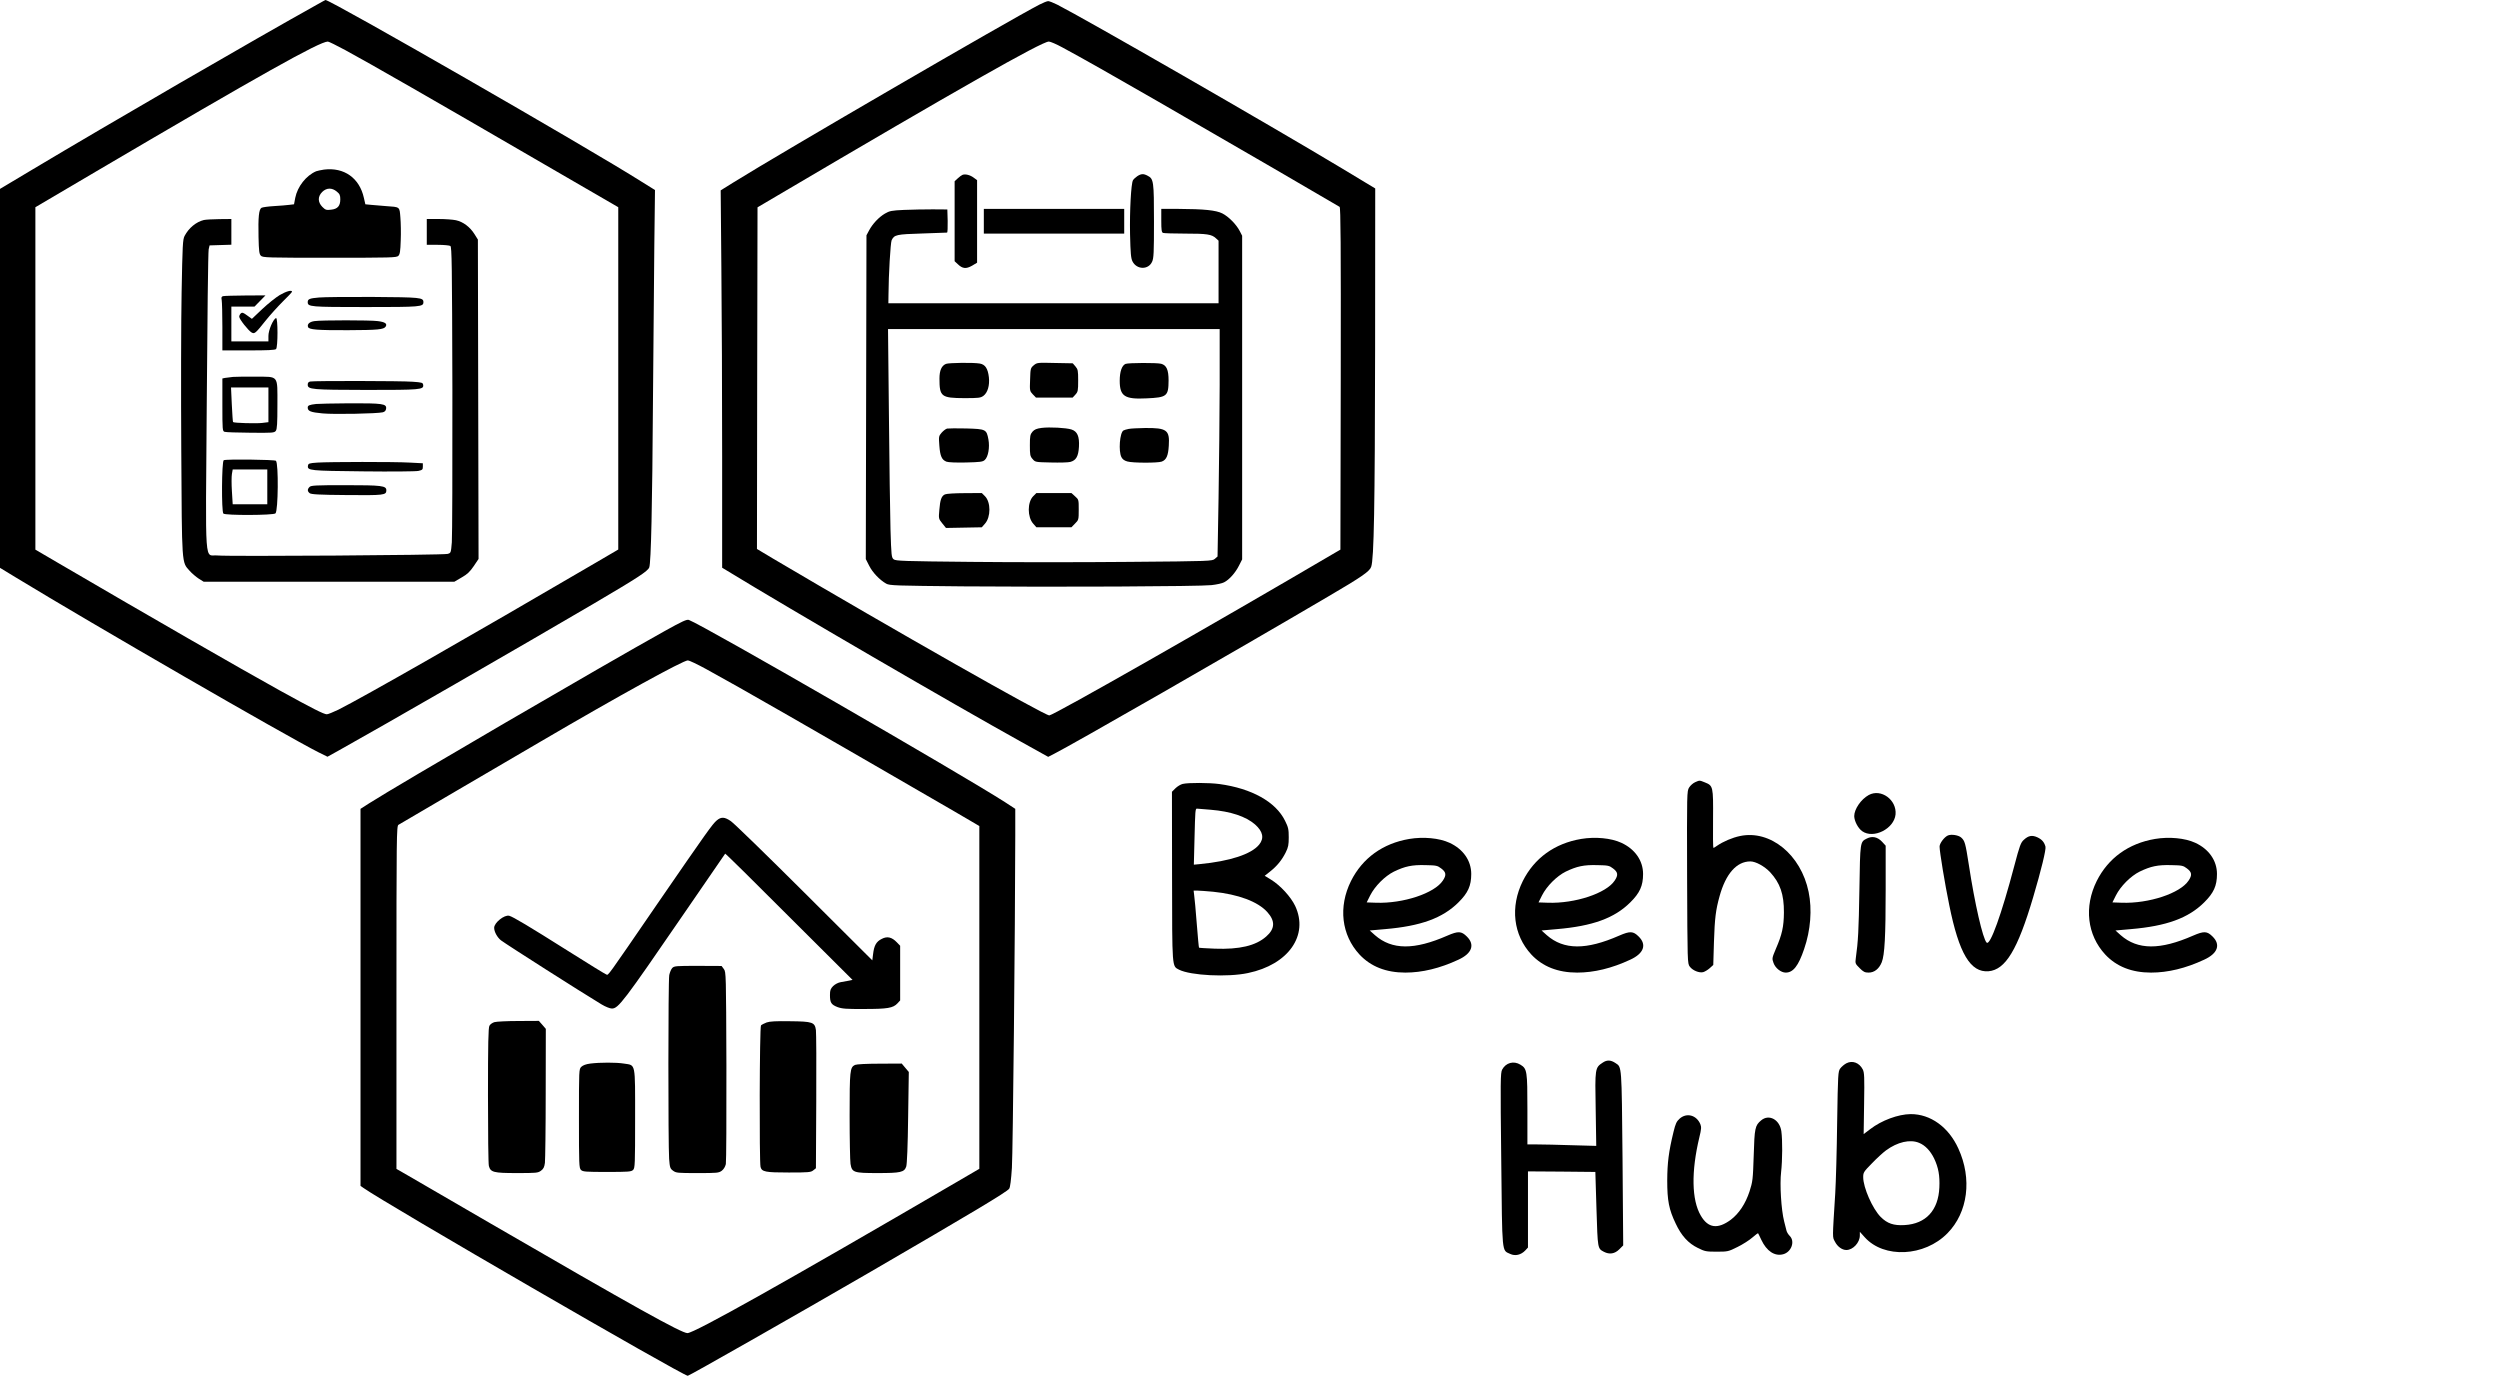<?xml version="1.0" standalone="no"?>
<!DOCTYPE svg PUBLIC "-//W3C//DTD SVG 20010904//EN"
 "http://www.w3.org/TR/2001/REC-SVG-20010904/DTD/svg10.dtd">
<svg version="1.0" xmlns="http://www.w3.org/2000/svg"
 width="2226pt" height="1225pt" viewBox="0 0 2226 1225"
 preserveAspectRatio="xMidYMid meet">

<g transform="translate(0,1225) scale(0.1,-0.1)"
fill="#000000" stroke="none">
<path d="M2830 12213 c-571 -318 -1856 -1063 -2537 -1470 l-293 -175 0 -1687
0 -1687 138 -84 c695 -423 2408 -1412 2697 -1558 l81 -40 99 55 c367 204 1660
949 2273 1309 394 232 480 288 493 322 16 42 27 550 33 1482 4 481 9 1101 12
1376 l6 502 -119 74 c-470 298 -2772 1620 -2815 1618 -2 0 -32 -17 -68 -37z
m244 -409 c199 -107 817 -462 1686 -967 l745 -432 0 -1524 0 -1524 -205 -120
c-1132 -662 -2057 -1190 -2287 -1306 -46 -22 -92 -41 -103 -41 -26 0 -127 51
-417 211 -354 196 -1166 663 -1983 1141 l-195 114 0 1524 0 1525 540 318
c1470 865 1988 1155 2064 1157 8 0 77 -34 155 -76z"/>
<path d="M2885 10740 c-27 -4 -59 -11 -70 -15 -89 -38 -166 -136 -186 -236
l-11 -58 -42 -5 c-22 -3 -83 -8 -135 -11 -52 -3 -102 -10 -112 -15 -24 -13
-31 -82 -27 -262 3 -125 6 -150 21 -165 17 -17 55 -18 612 -18 550 0 596 1
612 17 14 14 18 41 21 137 3 66 1 158 -3 205 -8 97 -1 92 -130 101 -44 3 -103
8 -131 11 l-51 5 -13 57 c-39 177 -176 274 -355 252z m114 -196 c26 -21 31
-33 31 -69 0 -59 -24 -86 -82 -92 -42 -5 -50 -3 -78 25 -41 42 -42 92 -1 133
39 38 87 39 130 3z"/>
<path d="M1815 10291 c-69 -17 -134 -71 -171 -141 -17 -32 -19 -79 -27 -505
-5 -258 -6 -888 -3 -1400 6 -1037 3 -998 74 -1077 20 -23 57 -54 81 -70 l45
-28 1116 0 1115 0 65 38 c51 29 74 51 108 101 l43 64 -3 1422 -3 1422 -30 48
c-40 64 -101 110 -165 124 -28 6 -98 11 -155 11 l-105 0 0 -115 0 -115 98 0
c53 0 104 -5 112 -10 13 -8 15 -163 18 -1277 1 -697 -1 -1310 -5 -1362 -8 -94
-8 -95 -38 -103 -37 -11 -1955 -24 -2047 -14 -120 13 -108 -156 -97 1366 5
729 12 1341 17 1360 l8 35 97 3 97 3 0 114 0 115 -107 -1 c-60 -1 -121 -4
-138 -8z"/>
<path d="M2491 9623 c-35 -21 -105 -77 -156 -125 l-92 -87 -42 30 c-34 25 -44
29 -56 19 -8 -7 -15 -20 -15 -30 0 -21 82 -125 111 -141 26 -14 34 -7 124 106
40 50 109 126 153 170 45 44 82 83 82 87 0 19 -50 5 -109 -29z"/>
<path d="M1986 9613 c-14 -4 -17 -11 -12 -35 3 -17 6 -124 6 -239 l0 -209 233
0 c168 0 236 3 245 12 17 17 17 281 0 276 -26 -9 -68 -108 -68 -159 l0 -49
-165 0 -165 0 0 155 0 155 103 0 103 0 49 50 49 50 -179 -1 c-99 -1 -188 -3
-199 -6z"/>
<path d="M2840 9601 c-84 -7 -100 -14 -100 -41 0 -42 21 -44 515 -44 494 0
515 2 515 44 0 41 -26 43 -450 46 -223 1 -439 -1 -480 -5z"/>
<path d="M2801 9391 c-45 -6 -68 -27 -58 -53 8 -23 81 -29 354 -28 269 1 320
6 337 32 16 26 -5 41 -71 49 -69 9 -499 9 -562 0z"/>
<path d="M2075 8894 c-27 -3 -60 -7 -72 -9 l-23 -5 0 -235 c0 -225 1 -234 20
-240 11 -4 115 -7 231 -8 198 -2 211 -1 225 17 11 16 14 64 14 231 0 269 15
250 -194 251 -83 1 -173 0 -201 -2z m315 -248 l0 -155 -57 -7 c-51 -6 -250 -1
-258 8 -2 1 -7 72 -11 156 l-7 152 167 0 166 0 0 -154z"/>
<path d="M2763 8853 c-16 -3 -23 -11 -23 -28 0 -43 35 -46 522 -47 483 0 512
2 506 45 -3 20 -10 22 -93 28 -99 8 -877 9 -912 2z"/>
<path d="M2815 8653 c-61 -7 -75 -13 -75 -32 0 -32 26 -42 132 -52 104 -10
489 -2 537 10 18 5 27 15 29 33 5 43 -31 48 -327 47 -146 -1 -279 -4 -296 -6z"/>
<path d="M1992 8152 c-18 -12 -21 -457 -3 -475 17 -17 446 -16 464 2 24 24 28
444 4 468 -12 11 -449 16 -465 5z m388 -237 l0 -155 -154 0 -154 0 -7 115 c-4
63 -4 132 0 155 l7 40 154 0 154 0 0 -155z"/>
<path d="M2825 8131 c-73 -5 -80 -8 -83 -28 -6 -43 15 -45 492 -50 248 -3 469
-1 491 4 36 8 40 12 40 38 l0 30 -115 6 c-141 8 -715 7 -825 0z"/>
<path d="M2756 7914 c-20 -20 -20 -38 1 -55 13 -11 82 -15 329 -17 333 -3 354
-1 354 42 0 41 -38 46 -366 46 -262 0 -305 -2 -318 -16z"/>
<path d="M9255 12209 c-269 -139 -2290 -1313 -2724 -1583 l-114 -71 6 -689 c4
-379 7 -1135 7 -1680 l0 -991 48 -29 c548 -335 2005 -1183 2616 -1522 l239
-133 51 26 c168 85 1610 912 2441 1401 299 175 371 225 384 265 25 71 33 529
35 1931 l1 1438 -290 175 c-662 398 -2298 1338 -2542 1462 -34 17 -70 31 -80
31 -10 0 -45 -14 -78 -31z m204 -381 c162 -87 468 -260 851 -481 627 -361
1604 -929 1618 -939 9 -8 12 -322 10 -1531 l-3 -1521 -50 -29 c-1077 -633
-2506 -1447 -2542 -1447 -44 0 -1374 755 -2461 1397 l-142 85 2 1521 3 1521
185 109 c1584 934 2346 1367 2409 1367 13 0 67 -23 120 -52z"/>
<path d="M8570 10693 c-8 -3 -27 -17 -42 -31 l-28 -26 0 -356 0 -356 28 -26
c42 -41 74 -44 127 -14 l45 27 0 368 0 367 -30 22 c-32 24 -75 35 -100 25z"/>
<path d="M10126 10681 c-16 -11 -33 -27 -38 -36 -17 -30 -30 -272 -26 -480 4
-173 8 -216 22 -243 38 -74 141 -76 174 -3 15 31 17 80 17 361 0 355 -3 378
-56 405 -37 20 -58 19 -93 -4z"/>
<path d="M8050 10381 c-112 -5 -130 -9 -171 -33 -54 -32 -109 -90 -141 -150
l-23 -43 -3 -1442 -3 -1441 30 -59 c30 -61 95 -128 152 -160 32 -17 79 -18
684 -24 813 -7 2103 -1 2212 11 45 5 96 16 112 25 46 23 100 84 132 147 l29
57 0 1441 0 1441 -21 41 c-30 59 -100 130 -156 158 -56 28 -162 39 -390 40
l-153 0 0 -104 c0 -85 3 -105 16 -110 9 -3 97 -6 197 -6 194 0 236 -6 274 -42
l23 -21 0 -279 0 -278 -1470 0 -1470 0 1 73 c1 184 18 464 28 488 24 49 41 53
271 60 118 4 219 8 223 8 4 1 6 47 5 104 l-3 102 -130 1 c-71 0 -186 -2 -255
-5z m2810 -1553 c-1 -271 -5 -727 -10 -1013 l-9 -520 -24 -21 c-24 -20 -33
-21 -764 -27 -407 -4 -1040 -4 -1407 0 -604 6 -670 8 -689 23 -19 16 -21 31
-28 266 -4 137 -10 594 -14 1017 l-8 767 1477 0 1476 0 0 -492z"/>
<path d="M8423 9010 c-39 -16 -58 -58 -58 -130 0 -162 15 -174 222 -175 128 0
144 2 170 21 37 28 56 92 48 165 -9 78 -33 114 -81 122 -57 10 -275 7 -301 -3z"/>
<path d="M9204 8997 c-28 -24 -29 -29 -32 -127 -4 -100 -3 -102 24 -131 l28
-29 163 0 164 0 24 26 c23 25 25 35 25 125 0 89 -2 100 -24 126 l-24 28 -160
3 c-157 4 -159 3 -188 -21z"/>
<path d="M10022 9010 c-33 -14 -52 -69 -52 -150 0 -138 44 -167 238 -157 183
8 196 19 197 159 0 95 -18 136 -66 149 -36 10 -291 9 -317 -1z"/>
<path d="M9275 8440 c-46 -6 -64 -14 -82 -34 -20 -24 -23 -38 -23 -121 0 -85
2 -97 24 -122 24 -28 25 -28 163 -31 77 -2 155 0 173 5 52 14 72 50 77 135 5
92 -14 137 -67 154 -48 15 -192 23 -265 14z"/>
<path d="M8433 8434 c-12 -3 -34 -20 -49 -37 -26 -30 -26 -35 -20 -116 7 -93
22 -126 64 -142 16 -6 88 -9 173 -7 126 3 150 6 167 22 31 27 46 112 33 183
-17 90 -22 93 -197 98 -82 2 -159 1 -171 -1z"/>
<path d="M10050 8431 c-20 -4 -41 -10 -47 -14 -33 -20 -45 -185 -18 -237 10
-20 27 -32 53 -39 47 -14 272 -14 306 -1 41 15 58 52 63 143 9 138 -18 158
-212 156 -60 -1 -126 -4 -145 -8z"/>
<path d="M8414 7848 c-31 -14 -43 -47 -50 -137 -7 -79 -7 -80 26 -121 l33 -41
159 3 160 3 28 32 c53 59 53 192 0 245 l-28 28 -154 -1 c-84 0 -163 -5 -174
-11z"/>
<path d="M9200 7832 c-53 -53 -53 -186 0 -245 l28 -32 156 0 156 0 32 33 c32
32 33 34 33 123 0 90 0 91 -33 120 l-32 29 -156 0 -156 0 -28 -28z"/>
<path d="M8760 10280 l0 -110 625 0 625 0 0 110 0 110 -625 0 -625 0 0 -110z"/>
<path d="M5918 6631 c-543 -302 -2373 -1369 -2630 -1533 l-78 -50 0 -1678 0
-1679 27 -19 c199 -141 2843 -1672 2887 -1672 13 0 955 536 1626 925 898 522
1218 713 1236 741 9 13 17 79 24 185 9 137 29 2131 30 2960 l0 237 -92 60
c-393 252 -2679 1571 -2814 1622 -18 7 -58 -11 -216 -99z m367 -337 c299 -163
929 -525 2213 -1269 l222 -130 0 -1526 0 -1526 -202 -118 c-1517 -885 -2336
-1345 -2397 -1345 -53 0 -475 235 -1751 975 -349 203 -681 395 -737 428 l-103
59 0 1526 c0 1444 1 1528 18 1538 9 6 244 144 522 306 278 163 611 358 740
433 698 409 1272 725 1315 725 11 0 83 -34 160 -76z"/>
<path d="M6382 4945 c-38 -32 -86 -99 -534 -750 -459 -669 -429 -627 -449
-622 -8 2 -163 97 -343 211 -347 219 -488 303 -522 312 -43 11 -134 -62 -134
-107 0 -36 28 -86 61 -112 55 -41 711 -459 895 -570 35 -21 75 -37 92 -37 58
0 102 58 642 845 200 292 365 532 367 534 2 3 258 -249 568 -560 l566 -564
-33 -7 c-18 -4 -51 -10 -72 -13 -23 -4 -50 -18 -68 -35 -23 -24 -28 -37 -28
-80 0 -68 11 -85 67 -107 41 -15 77 -18 238 -17 207 0 257 8 296 50 l24 26 0
243 0 244 -29 30 c-45 47 -86 57 -135 31 -49 -24 -68 -59 -77 -135 l-7 -56
-606 604 c-333 332 -627 618 -653 635 -56 39 -87 40 -126 7z"/>
<path d="M5985 3630 c-10 -11 -21 -39 -26 -62 -10 -50 -10 -1513 -1 -1637 6
-77 9 -86 35 -105 27 -20 41 -21 217 -21 176 0 190 1 217 21 17 13 30 35 36
59 4 22 6 415 5 875 -3 817 -3 836 -23 862 l-20 27 -211 1 c-197 0 -212 -1
-229 -20z"/>
<path d="M4403 3149 c-18 -5 -38 -19 -45 -32 -10 -17 -13 -155 -13 -622 0
-330 3 -612 8 -627 15 -56 42 -63 248 -63 175 0 189 1 216 21 22 16 30 32 35
70 3 27 7 306 7 621 l1 572 -31 36 -31 35 -182 -1 c-99 0 -196 -5 -213 -10z"/>
<path d="M6826 3146 c-21 -8 -44 -20 -50 -26 -13 -13 -16 -1216 -4 -1261 12
-43 43 -49 252 -49 176 0 196 2 217 19 l24 19 3 594 c2 326 0 612 -3 636 -10
70 -29 77 -230 79 -127 2 -180 -1 -209 -11z"/>
<path d="M5256 2780 c-39 -5 -65 -15 -80 -29 -21 -21 -21 -25 -21 -461 0 -408
1 -441 18 -457 16 -16 40 -18 232 -18 192 0 216 2 232 18 17 16 18 49 18 457
0 507 7 473 -100 490 -68 11 -211 11 -299 0z"/>
<path d="M7613 2768 c-45 -22 -48 -48 -48 -453 0 -209 4 -401 8 -428 13 -77
27 -82 242 -82 204 0 237 7 254 58 7 18 14 189 17 436 l6 406 -32 38 -31 37
-197 -1 c-116 0 -206 -5 -219 -11z"/>
<path d="M15093 5285 c-18 -8 -42 -29 -53 -47 -20 -32 -20 -45 -18 -800 3
-762 3 -767 24 -795 25 -34 84 -58 119 -49 14 4 40 19 58 35 l32 29 6 204 c7
214 16 285 50 408 55 200 152 310 274 310 48 0 126 -43 177 -97 88 -96 123
-195 122 -358 -1 -125 -16 -195 -72 -324 -34 -81 -35 -85 -21 -124 16 -47 67
-87 109 -87 66 0 113 59 164 210 58 168 72 352 40 508 -68 332 -341 555 -611
498 -68 -14 -150 -49 -205 -87 -14 -11 -29 -19 -32 -19 -3 0 -5 116 -3 258 2
291 1 296 -74 326 -47 19 -45 19 -86 1z"/>
<path d="M10531 5270 c-18 -4 -48 -22 -65 -39 l-31 -31 1 -753 c1 -828 -1
-798 62 -831 102 -52 432 -69 614 -30 360 75 543 336 420 598 -38 80 -131 182
-214 233 l-57 35 48 38 c62 49 105 102 139 170 23 46 27 68 27 135 0 71 -4 89
-33 147 -82 168 -297 288 -585 327 -89 12 -275 13 -326 1z m249 -230 c180 -15
313 -60 395 -131 71 -63 83 -123 36 -180 -70 -85 -259 -147 -528 -173 l-53 -5
6 237 c6 241 7 262 21 262 4 0 60 -5 123 -10z m21 -730 c226 -23 399 -88 483
-181 72 -80 69 -149 -10 -218 -93 -82 -238 -116 -457 -108 -76 3 -140 7 -141
9 -2 1 -11 98 -20 213 -9 116 -19 229 -23 253 l-5 42 35 0 c19 0 81 -5 138
-10z"/>
<path d="M16639 5171 c-69 -38 -129 -126 -129 -188 1 -44 34 -108 71 -134 100
-71 284 21 297 149 12 130 -129 233 -239 173z"/>
<path d="M17344 4811 c-32 -14 -74 -70 -74 -99 0 -45 48 -336 86 -520 87 -432
189 -603 350 -590 151 13 259 192 397 658 72 243 116 425 110 451 -11 41 -32
65 -73 84 -47 21 -79 15 -120 -23 -27 -24 -37 -51 -85 -233 -113 -429 -215
-713 -246 -682 -34 34 -106 348 -158 690 -31 199 -36 216 -69 246 -24 21 -87
31 -118 18z"/>
<path d="M16623 4784 c-61 -31 -60 -23 -67 -459 -6 -362 -11 -456 -32 -607 -6
-46 -5 -49 34 -88 33 -33 46 -40 80 -40 51 0 93 33 117 92 26 65 35 230 35
651 l0 387 -32 35 c-40 43 -88 53 -135 29z"/>
<path d="M12548 4780 c-236 -40 -417 -171 -519 -375 -114 -230 -85 -480 76
-654 100 -107 236 -161 408 -161 150 0 308 38 473 115 120 55 149 133 75 206
-49 49 -77 50 -174 8 -294 -129 -493 -128 -644 4 l-47 42 136 12 c319 27 513
98 654 238 85 84 114 148 114 253 0 119 -72 222 -194 278 -91 42 -232 55 -358
34z m285 -263 c44 -33 47 -59 14 -108 -75 -113 -353 -205 -594 -197 l-84 3 31
62 c42 83 131 172 211 212 100 48 161 61 280 58 99 -2 108 -4 142 -30z"/>
<path d="M14078 4780 c-236 -40 -417 -171 -519 -375 -114 -230 -85 -480 76
-654 100 -107 236 -161 408 -161 150 0 308 38 473 115 120 55 149 133 75 206
-49 49 -77 50 -174 8 -294 -129 -493 -128 -644 4 l-47 42 136 12 c319 27 513
98 654 238 85 84 114 148 114 253 0 119 -72 222 -194 278 -91 42 -232 55 -358
34z m285 -263 c44 -33 47 -59 14 -108 -75 -113 -353 -205 -594 -197 l-84 3 31
62 c42 83 131 172 211 212 100 48 161 61 280 58 99 -2 108 -4 142 -30z"/>
<path d="M19188 4780 c-236 -40 -417 -171 -519 -375 -114 -230 -85 -480 76
-654 100 -107 236 -161 408 -161 150 0 308 38 473 115 120 55 149 133 75 206
-49 49 -77 50 -174 8 -294 -129 -493 -128 -644 4 l-47 42 136 12 c319 27 513
98 654 238 85 84 114 148 114 253 0 119 -72 222 -194 278 -91 42 -232 55 -358
34z m285 -263 c44 -33 47 -59 14 -108 -75 -113 -353 -205 -594 -197 l-84 3 31
62 c42 83 131 172 211 212 100 48 161 61 280 58 99 -2 108 -4 142 -30z"/>
<path d="M14270 2788 c-68 -45 -69 -50 -62 -415 l5 -326 -219 6 c-120 4 -258
7 -306 7 l-88 0 0 310 c0 345 -3 364 -62 400 -60 37 -130 18 -163 -44 -15 -28
-16 -99 -8 -801 9 -860 4 -804 80 -840 44 -21 96 -9 134 31 l24 26 0 339 0
339 300 -2 300 -3 10 -331 c11 -356 10 -350 66 -380 50 -26 97 -18 137 22 l35
35 -6 775 c-8 838 -6 811 -62 848 -43 29 -77 30 -115 4z"/>
<path d="M16441 2783 c-19 -10 -44 -31 -55 -46 -20 -27 -21 -45 -28 -480 -3
-249 -11 -533 -17 -632 -26 -418 -26 -386 -2 -432 22 -43 63 -73 101 -73 59 0
120 66 120 129 l0 33 44 -49 c171 -190 531 -173 736 36 183 186 221 485 97
755 -87 191 -248 307 -425 306 -110 -1 -259 -56 -360 -134 l-58 -44 4 272 c4
238 2 276 -12 304 -31 60 -92 82 -145 55z m647 -709 c54 -22 100 -71 133 -138
39 -82 52 -154 47 -260 -9 -203 -120 -323 -309 -334 -98 -6 -155 14 -213 72
-73 73 -156 262 -156 354 0 42 4 49 78 124 42 44 99 96 125 115 102 75 215
101 295 67z"/>
<path d="M14956 2290 c-28 -25 -37 -44 -55 -118 -43 -177 -55 -274 -56 -432 0
-181 15 -259 76 -386 50 -107 112 -175 197 -216 62 -31 74 -33 168 -33 98 0
103 1 185 42 47 23 106 61 132 84 27 23 49 40 51 38 2 -2 15 -29 29 -59 47
-100 119 -148 194 -128 73 19 108 114 59 163 -13 13 -26 34 -29 47 -3 12 -13
50 -21 83 -26 101 -40 330 -27 439 12 106 13 284 2 364 -15 104 -111 155 -180
96 -54 -45 -59 -68 -66 -314 -7 -214 -9 -230 -37 -318 -36 -110 -94 -197 -166
-252 -117 -87 -203 -76 -268 36 -82 139 -86 392 -13 697 18 74 19 92 9 117
-34 81 -121 105 -184 50z"/>
</g>
</svg>
